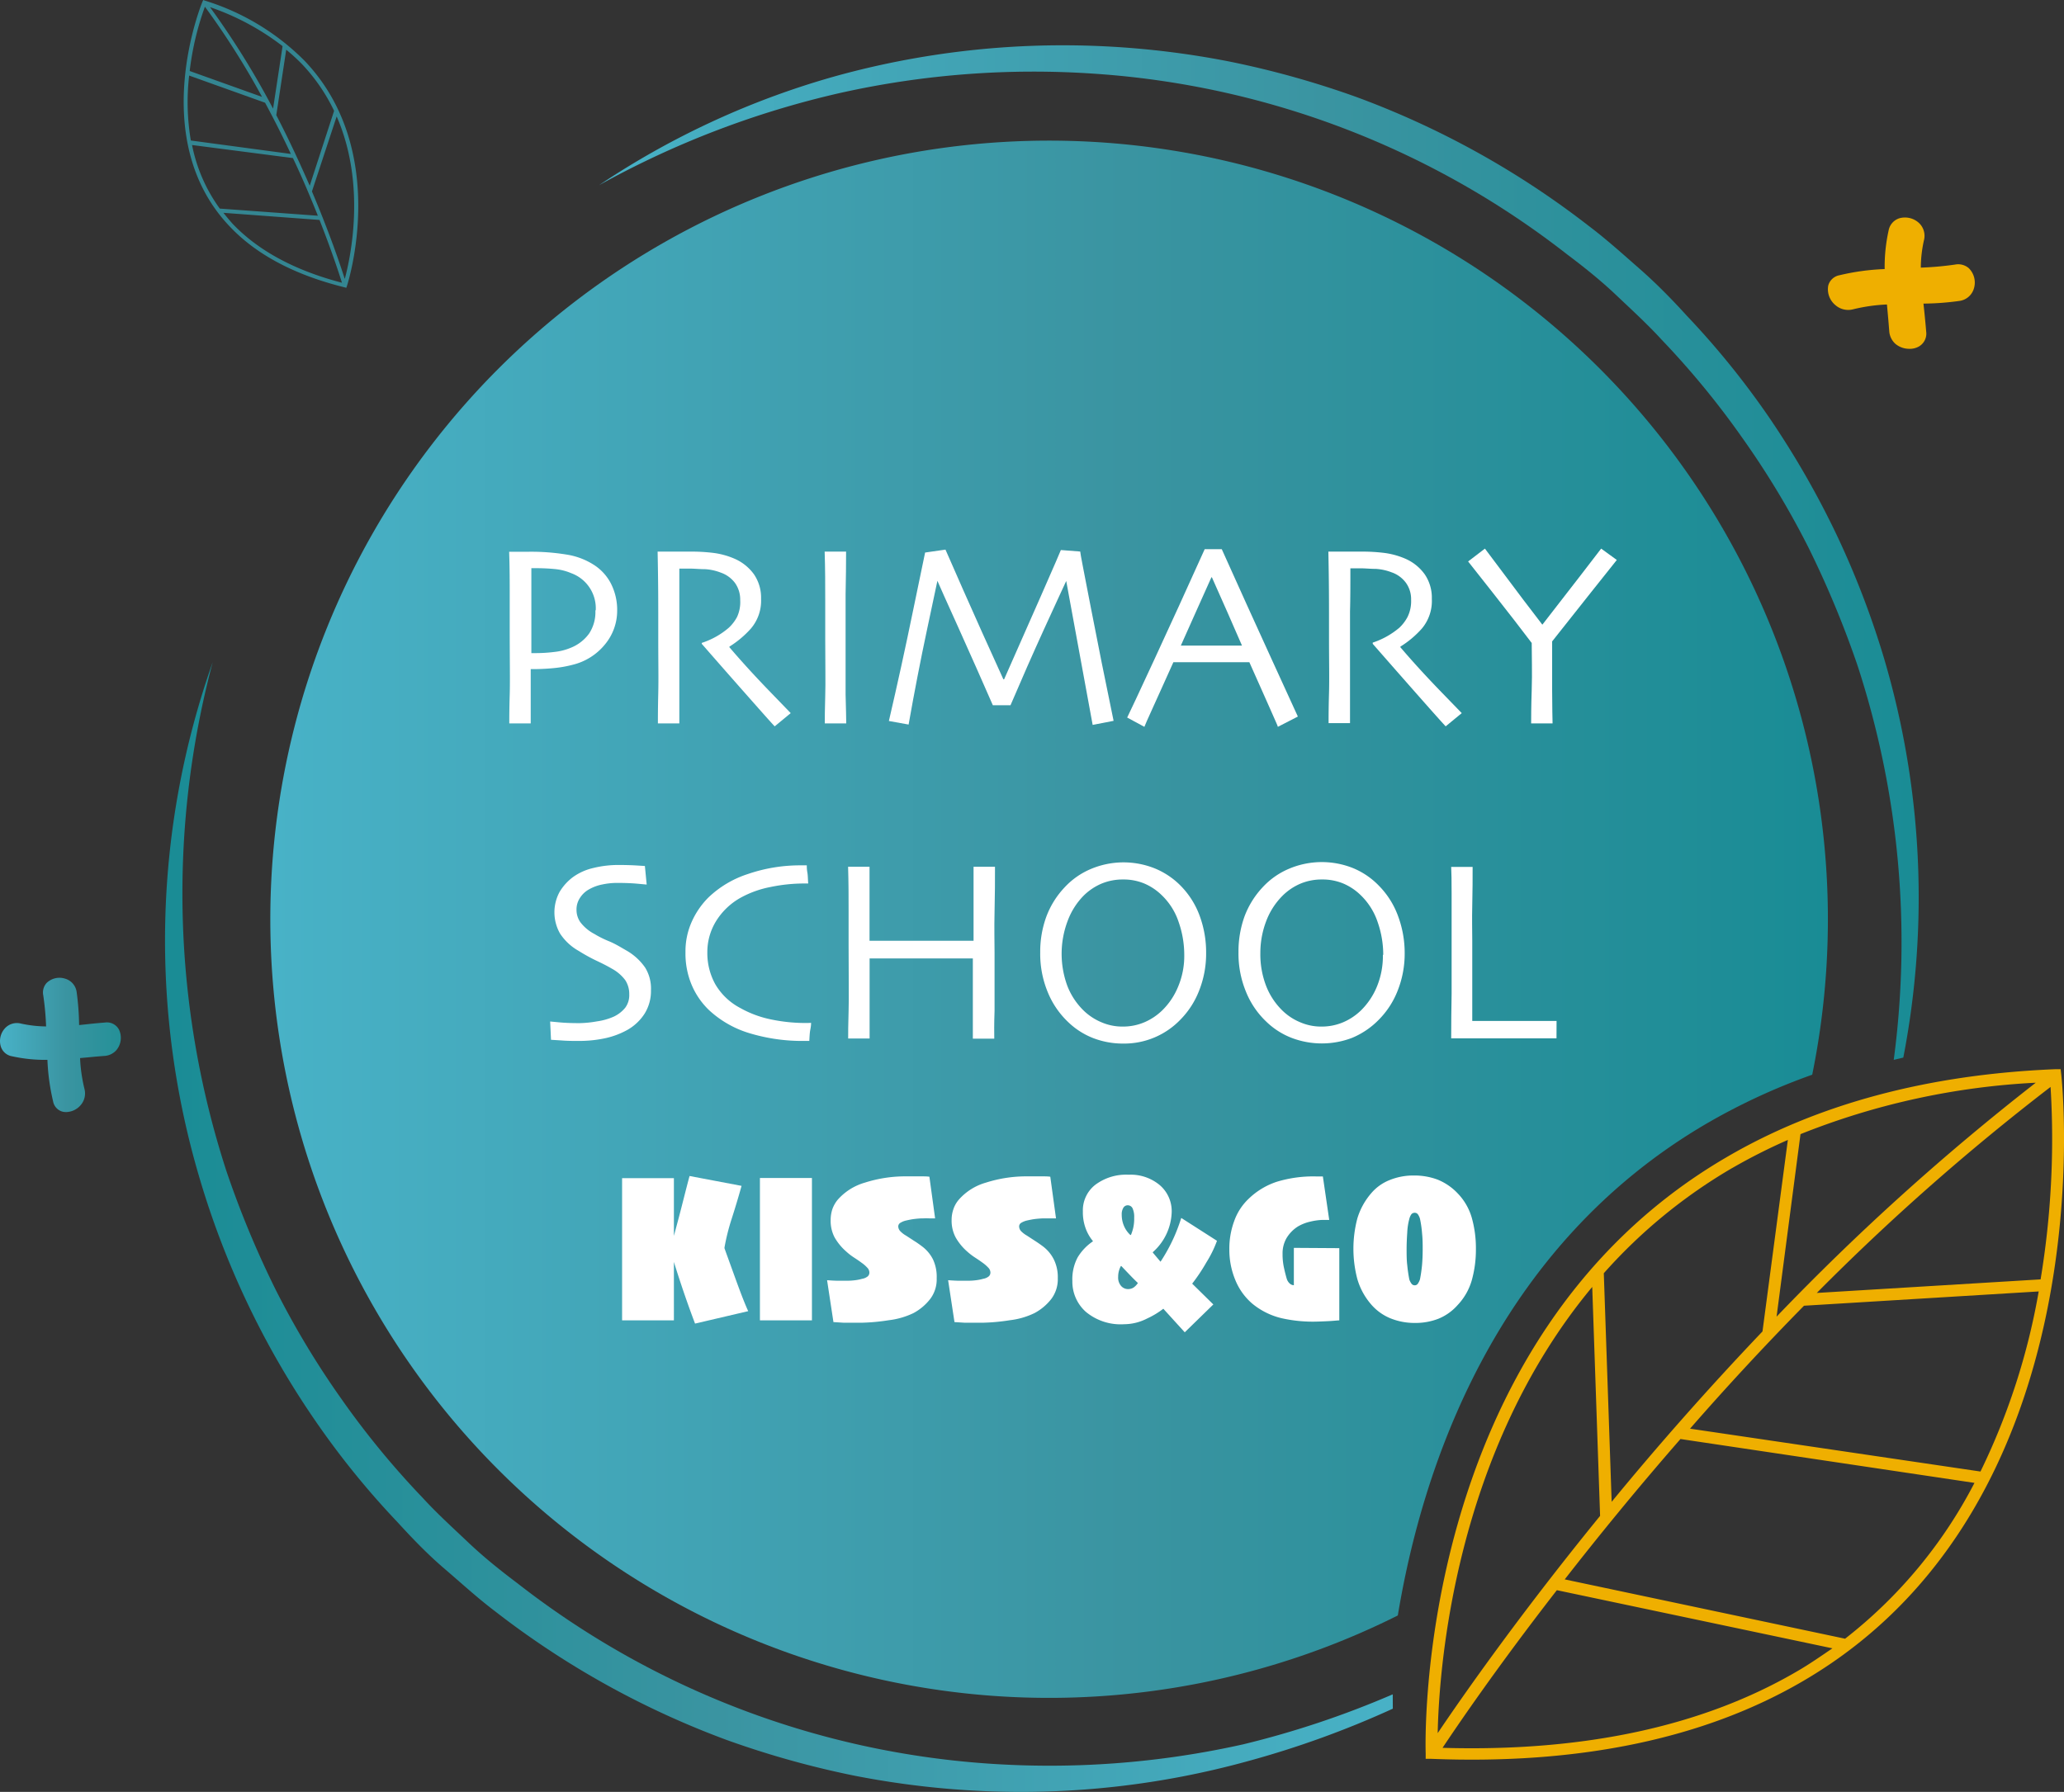 <svg xmlns="http://www.w3.org/2000/svg" xmlns:xlink="http://www.w3.org/1999/xlink" width="288.88" height="250.85" viewBox="0 0 288.88 250.85"><rect x="0" y="0" width="288.88" height="250.85" fill="#333333" stroke="none"/><defs><linearGradient id="Unbenannter_Verlauf_17" x1="82.55" y1="77.37" x2="269.8" y2="77.37" gradientUnits="userSpaceOnUse"><stop offset="0" stop-color="#48b2c7"/><stop offset="0.55" stop-color="#3a94a1"/><stop offset="1" stop-color="#198c95"/></linearGradient><linearGradient id="Unbenannter_Verlauf_17-2" x1="196.16" y1="171.77" x2="21.94" y2="171.77" xlink:href="#Unbenannter_Verlauf_17"/><linearGradient id="Unbenannter_Verlauf_17-3" x1="37.82" y1="128.68" x2="255.82" y2="128.68" xlink:href="#Unbenannter_Verlauf_17"/><linearGradient id="Unbenannter_Verlauf_7" y1="146.27" x2="16.9" y2="146.27" gradientUnits="userSpaceOnUse"><stop offset="0" stop-color="#48b2c7"/><stop offset="0.55" stop-color="#3a94a1"/><stop offset="1" stop-color="#249198"/></linearGradient></defs><g id="Ebene_2" data-name="Ebene 2"><g id="Ebene_1-2" data-name="Ebene 1"><path d="M265.05,148.37A124.82,124.82,0,0,0,260,93.22a137.5,137.5,0,0,0-6.87-16.54,119.51,119.51,0,0,0-9.23-15.32,117.89,117.89,0,0,0-11.33-13.8c-2-2.19-4.22-4.21-6.38-6.26s-4.49-3.91-6.87-5.7a120.51,120.51,0,0,0-65.84-25.26A124.16,124.16,0,0,0,117.65,13a127.94,127.94,0,0,0-33.8,12.92,115.37,115.37,0,0,1,33.2-15.29,119.35,119.35,0,0,1,36.59-4.19,121.36,121.36,0,0,1,18.41,2.17,127.52,127.52,0,0,1,17.88,5,121.47,121.47,0,0,1,32.41,18c2.48,1.87,4.78,3.95,7.12,6s4.51,4.26,6.6,6.56a115.78,115.78,0,0,1,11.68,14.46A123.57,123.57,0,0,1,257,74.75a122.06,122.06,0,0,1,6.66,17.3,117.88,117.88,0,0,1,2.73,56Z" transform="translate(0)" style="fill:url(#Unbenannter_Verlauf_17)"/><path d="M194.94,239.2a132.61,132.61,0,0,1-20.34,7.36A119.31,119.31,0,0,1,138,250.75a121.51,121.51,0,0,1-18.41-2.17,127.9,127.9,0,0,1-17.88-5,121.41,121.41,0,0,1-32.4-18c-2.48-1.87-4.79-4-7.13-6s-4.51-4.26-6.6-6.55a115.7,115.7,0,0,1-11.67-14.46A119.32,119.32,0,0,1,28,165.16,117,117,0,0,1,29.77,92.7,125.73,125.73,0,0,0,31.71,164a134.32,134.32,0,0,0,6.87,16.54,119.44,119.44,0,0,0,9.22,15.32,118,118,0,0,0,11.34,13.8c2,2.19,4.22,4.2,6.38,6.25s4.49,3.92,6.87,5.71a120.46,120.46,0,0,0,65.84,25.26A124.19,124.19,0,0,0,174,244.19a129.52,129.52,0,0,0,20.93-7Z" transform="translate(0)" style="fill:url(#Unbenannter_Verlauf_17-2)"/><path d="M28.69.09,28.44,0l-.11.25c-.08.19-7.87,19.15,3.8,31.43,3.77,4,9.18,6.83,16.08,8.54l.26.07.09-.26c.06-.18,6.13-18.84-5.9-31.49A33.63,33.63,0,0,0,28.69.09Zm8,13.48L26.55,9.94a40.1,40.1,0,0,1,2.13-9A111.19,111.19,0,0,1,36.68,13.57ZM29.39,1A35.32,35.32,0,0,1,39.55,6.46l-1.33,8.75A115.06,115.06,0,0,0,29.39,1Zm-2.91,9.58,10.62,3.8c1.33,2.46,2.53,4.87,3.61,7.17l-14-1.88A32.24,32.24,0,0,1,26.48,10.53Zm18,19.62-13.72-1a22.58,22.58,0,0,1-3.88-8.9L41,22.13C42.36,25,43.51,27.75,44.47,30.15Zm-13.24-.41,13.48,1c1.73,4.4,2.78,7.62,3.14,8.79-6.55-1.7-11.7-4.47-15.3-8.25C32.07,30.78,31.64,30.26,31.23,29.74Zm17,9.22c-.57-1.8-2.1-6.36-4.58-12.21L47.12,16.3C51.26,25.77,49.08,35.94,48.27,39ZM46.76,15.52,43.35,26c-1.31-3-2.87-6.39-4.68-9.88l1.39-9.16a26.44,26.44,0,0,1,2.19,2A25.33,25.33,0,0,1,46.76,15.52Z" transform="translate(0)" style="fill:#348692"/><path d="M238.84,157.3a87.7,87.7,0,0,1,14.8-6.85,109,109,0,1,0-58,75.7C199,205.87,209,174.74,238.84,157.3Z" transform="translate(0)" style="fill:url(#Unbenannter_Verlauf_17-3)"/><path d="M9.25,155.68a2.42,2.42,0,0,1-.47-.05,1.83,1.83,0,0,1-1.35-1.46,30.34,30.34,0,0,1-.79-5.74v-.06H6.57a21.47,21.47,0,0,1-4.88-.5,2,2,0,0,1-1.58-1.38A2.65,2.65,0,0,1,.65,144a2.26,2.26,0,0,1,2.28-.71,17.2,17.2,0,0,0,3.45.4h.07v-.07a39.59,39.59,0,0,0-.39-4.25,2,2,0,0,1,.45-1.75A2.58,2.58,0,0,1,9.1,137a2.26,2.26,0,0,1,1.63,1.89,37,37,0,0,1,.34,4.54v.07l1.14-.12c.81-.09,1.64-.17,2.45-.23a1.91,1.91,0,0,1,2,1,2.69,2.69,0,0,1-.38,2.87,2.42,2.42,0,0,1-1.66.8c-.69.05-1.39.11-2.08.18l-1.33.12v.06a22.1,22.1,0,0,0,.61,4.25,2.5,2.5,0,0,1-.54,2.29A2.75,2.75,0,0,1,9.25,155.68Z" transform="translate(0)" style="fill:url(#Unbenannter_Verlauf_7)"/><path d="M267.21,48.83a3,3,0,0,1-1.92-.69,2.63,2.63,0,0,1-.87-1.8c-.06-.76-.12-1.52-.19-2.27l-.13-1.44H264a24.1,24.1,0,0,0-4.64.67,2.72,2.72,0,0,1-2.48-.59h0a2.88,2.88,0,0,1-1-2.72,2,2,0,0,1,1.58-1.46,32.33,32.33,0,0,1,6.25-.86h.07V37.6a23.44,23.44,0,0,1,.55-5.32,2.21,2.21,0,0,1,1.49-1.72,2.9,2.9,0,0,1,2.69.59,2.47,2.47,0,0,1,.77,2.48,17.86,17.86,0,0,0-.44,3.75v.08H269a44.81,44.81,0,0,0,4.62-.42,2.28,2.28,0,0,1,1.91.48,2.82,2.82,0,0,1,.75,2.83,2.45,2.45,0,0,1-2.06,1.78,38.5,38.5,0,0,1-4.94.37h-.07l.13,1.22c.09.89.18,1.8.25,2.69a2.08,2.08,0,0,1-1.14,2.16A2.58,2.58,0,0,1,267.21,48.83Z" transform="translate(0)" style="fill:#efaf00"/><path d="M86.38,85.45a7.38,7.38,0,0,1-1.69,4.74,8.37,8.37,0,0,1-4.53,2.87,16.86,16.86,0,0,1-2.66.47,31.57,31.57,0,0,1-3.22.14l0,7.6h-3c0-.72,0-2,.06-4s0-5,0-9c0-1.29,0-2.88,0-4.76s0-4-.08-6.27h2.73a30.48,30.48,0,0,1,5.28.39A9.89,9.89,0,0,1,83,79a6.83,6.83,0,0,1,2.49,2.66A8.11,8.11,0,0,1,86.38,85.45Zm-3,0a5.23,5.23,0,0,0-3.43-5.21,7.67,7.67,0,0,0-2.33-.58c-.84-.08-1.7-.12-2.59-.12h-.66c0,.13,0,1,0,2.69s0,3,0,4v3.14c0,1.21,0,1.89,0,2.06H75a21.18,21.18,0,0,0,2.56-.16,8.18,8.18,0,0,0,2.33-.59,5.81,5.81,0,0,0,2.57-2A5.44,5.44,0,0,0,83.33,85.45Z" transform="translate(0)" style="fill:#fff"/><path d="M110.67,99.83l-2.24,1.85c-.27-.27-1.2-1.31-2.8-3.12s-4.08-4.61-7.41-8.43V90A11,11,0,0,0,102,87.88a5.76,5.76,0,0,0,1.16-1.51A5,5,0,0,0,103.6,84a4,4,0,0,0-.72-2.38,4.2,4.2,0,0,0-2-1.46,7.26,7.26,0,0,0-2.19-.48c-.76,0-1.47-.08-2.11-.08H95.08c0,2.27,0,4.28,0,6s0,3,0,3.68q0,2.46,0,6.69c0,2.81,0,4.58,0,5.3h-3c0-.72,0-2.11.05-4.18s0-4.63,0-7.71V86.06c0-1.62,0-4.56-.09-8.84l1.79,0c1.08,0,2.07,0,3,0a24.92,24.92,0,0,1,3,.18,10.8,10.8,0,0,1,2.87.77,6.58,6.58,0,0,1,2.82,2.22,5.79,5.79,0,0,1,1,3.44A6,6,0,0,1,105.09,88a13.83,13.83,0,0,1-3,2.52v.09q2.46,2.88,5.4,5.93Z" transform="translate(0)" style="fill:#fff"/><path d="M118.44,101.27h-3c0-.72,0-2,.06-3.84s0-4.49,0-7.94c0-1.37,0-3.16,0-5.37s0-4.51-.08-6.9h3q0,2.58-.07,6c0,2.27,0,4.13,0,5.56q0,5.46,0,8.45C118.41,99.19,118.43,100.55,118.44,101.27Z" transform="translate(0)" style="fill:#fff"/><path d="M155.86,100.91l-2.93.57-3.7-20.15,0,0c-.46,1-1.5,3.23-3.11,6.76s-3.17,7.08-4.69,10.64h-2.47Q136.79,93.76,134.2,88c-1.72-3.82-2.74-6.06-3-6.69h0q-.1.47-1.46,6.87t-2.57,13.25l-2.76-.5q1.8-7.74,3.36-15.34t1.71-8.24l2.85-.41,2.54,5.78q2.37,5.37,5.56,12.37h.11q2.44-5.49,5.17-11.71T148.48,77l2.71.21c0,.26.53,2.89,1.49,7.87S154.7,95.32,155.86,100.91Z" transform="translate(0)" style="fill:#fff"/><path d="M181.65,100.31l-2.8,1.44c0-.13-.43-1-1.15-2.67S176,95.3,174.86,92.7H164.23c-1.27,2.79-2.24,5-2.93,6.49s-1.06,2.38-1.13,2.56l-2.41-1.3q.47-.93,3.85-8.23t7-15.34H171q3.59,8,7.06,15.58Zm-7.81-9.91c-.63-1.46-1.3-3-2-4.58s-1.44-3.26-2.22-5h-.07q-.9,2-2.18,4.86t-2.1,4.7v0h8.6Z" transform="translate(0)" style="fill:#fff"/><path d="M204.59,99.83l-2.25,1.85c-.26-.27-1.2-1.31-2.8-3.12s-4.07-4.61-7.41-8.43l0-.17a11.24,11.24,0,0,0,3.72-2.08A5.74,5.74,0,0,0,197,86.37a5,5,0,0,0,.5-2.41,3.91,3.91,0,0,0-.73-2.38,4.17,4.17,0,0,0-2-1.46,7.4,7.4,0,0,0-2.19-.48c-.77,0-1.47-.08-2.12-.08H189c0,2.27,0,4.28-.05,6v3.68c0,1.64,0,3.87,0,6.69s0,4.58,0,5.3h-3c0-.72,0-2.11.06-4.18s0-4.63,0-7.71V86.06c0-1.62,0-4.56-.09-8.84l1.8,0c1.07,0,2.07,0,3,0a24.92,24.92,0,0,1,3,.18,10.91,10.91,0,0,1,2.87.77,6.55,6.55,0,0,1,2.81,2.22,5.79,5.79,0,0,1,1,3.44A6,6,0,0,1,199,88a13.57,13.57,0,0,1-3,2.52v.09q2.46,2.88,5.4,5.93Z" transform="translate(0)" style="fill:#fff"/><path d="M226.29,78.39l-3.56,4.47c-2.27,2.86-4.11,5.17-5.49,6.93q0,3.25,0,6.83c0,2.38.05,3.93.06,4.65h-3c0-.72,0-2.29.08-4.72s0-4.6,0-6.54q-2.19-2.9-5.42-7t-3.48-4.41l2.35-1.8,2.83,3.77q2.58,3.47,5.21,6.88h0q2.53-3.25,5.31-6.85c1.85-2.4,2.83-3.67,2.92-3.8Z" transform="translate(0)" style="fill:#fff"/><path d="M91.11,138.63a6,6,0,0,1-.87,3.24,6.88,6.88,0,0,1-2.35,2.26,11.23,11.23,0,0,1-3.09,1.19,17.23,17.23,0,0,1-3.87.4c-.77,0-1.56,0-2.38-.07l-1.43-.09L77,143l1.4.13c.76.07,1.67.1,2.71.1a15.39,15.39,0,0,0,2.46-.25,8.85,8.85,0,0,0,2.31-.65,4.57,4.57,0,0,0,1.63-1.26,2.94,2.94,0,0,0,.56-1.86,3.52,3.52,0,0,0-.56-2,5.74,5.74,0,0,0-1.88-1.61c-.56-.33-1.29-.71-2.19-1.13A24.48,24.48,0,0,1,81,133.12a7.51,7.51,0,0,1-2.62-2.44,6,6,0,0,1-.07-5.8,7.16,7.16,0,0,1,1.85-2.07A7.84,7.84,0,0,1,83,121.52a14.63,14.63,0,0,1,3.7-.43q1.11,0,2.25.06l1.31.08.25,2.6-1.31-.12c-.77-.07-1.71-.11-2.84-.11a10,10,0,0,0-2.07.22,6.07,6.07,0,0,0-1.88.7,3.52,3.52,0,0,0-1.22,1.15,2.93,2.93,0,0,0-.5,1.72,3,3,0,0,0,.53,1.7,5.89,5.89,0,0,0,2,1.67c.49.3,1.14.65,2,1s1.6.81,2.38,1.26a8,8,0,0,1,2.7,2.44A5.58,5.58,0,0,1,91.11,138.63Z" transform="translate(0)" style="fill:#fff"/><path d="M113.52,143.19c0,.11,0,.41-.1.91s-.11,1-.15,1.62h-.63a25.55,25.55,0,0,1-7.8-1.1,14.39,14.39,0,0,1-5.6-3.21,10.59,10.59,0,0,1-2.41-3.48,11.32,11.32,0,0,1-.89-4.63,10.13,10.13,0,0,1,.88-4.27,11.33,11.33,0,0,1,2.3-3.36,14.35,14.35,0,0,1,5.54-3.31,22.53,22.53,0,0,1,7.46-1.22h.8c0,.22,0,.56.08,1s.07,1,.12,1.54h-.61a23.16,23.16,0,0,0-4.66.49,14.16,14.16,0,0,0-4.15,1.48,9.46,9.46,0,0,0-3.49,3.32A8.26,8.26,0,0,0,99,133.35a9,9,0,0,0,1.1,4.41,8.73,8.73,0,0,0,3.47,3.33,14.89,14.89,0,0,0,4.34,1.62,23.57,23.57,0,0,0,4.77.5H113Z" transform="translate(0)" style="fill:#fff"/><path d="M139.16,145.4h-3c0-.72,0-2,0-4s0-4.34,0-7.23H121.71c0,3.33,0,5.85,0,7.56s0,2.93,0,3.65h-3c0-.72,0-2,.06-3.83s0-4.92,0-9.28c0-1.32,0-2.92,0-4.81s0-3.93-.07-6.12h3c0,1.82,0,3.6,0,5.36s0,3.42,0,5h14.56c0-1.58,0-3.25,0-5s0-3.53,0-5.36h3c0,1.8,0,3.89-.06,6.26s0,4.31,0,5.8q0,5.28,0,8.09C139.13,143.39,139.15,144.68,139.16,145.4Z" transform="translate(0)" style="fill:#fff"/><path d="M168.81,133.39a14,14,0,0,1-1,5.34,11.87,11.87,0,0,1-2.59,4,10.9,10.9,0,0,1-8,3.36,11.55,11.55,0,0,1-4.2-.76,10.58,10.58,0,0,1-3.55-2.28,12,12,0,0,1-2.81-4.12,14,14,0,0,1-1.07-5.59,14.25,14.25,0,0,1,.85-5,12.08,12.08,0,0,1,2.53-4.08,10.59,10.59,0,0,1,3.71-2.61,11.75,11.75,0,0,1,9-.06,10.84,10.84,0,0,1,3.58,2.42,11.75,11.75,0,0,1,2.66,4.23A14.77,14.77,0,0,1,168.81,133.39Zm-3.06.28a13.91,13.91,0,0,0-.78-4.58,9.22,9.22,0,0,0-2.38-3.78,7.91,7.91,0,0,0-2.42-1.62,7.55,7.55,0,0,0-3-.57,7.69,7.69,0,0,0-3,.58,8,8,0,0,0-2.53,1.71A10,10,0,0,0,149.4,129a13,13,0,0,0,0,9.05,9.74,9.74,0,0,0,2.31,3.46,8,8,0,0,0,2.43,1.59,7.35,7.35,0,0,0,3,.61,7.6,7.6,0,0,0,3-.59,8.22,8.22,0,0,0,2.53-1.68,9.85,9.85,0,0,0,2.21-3.29A11.07,11.07,0,0,0,165.75,133.67Z" transform="translate(0)" style="fill:#fff"/><path d="M196.6,133.39a14,14,0,0,1-1,5.34,11.89,11.89,0,0,1-2.6,4,11.29,11.29,0,0,1-3.76,2.56,11.89,11.89,0,0,1-8.47,0,10.58,10.58,0,0,1-3.55-2.28,11.85,11.85,0,0,1-2.81-4.12,14,14,0,0,1-1.07-5.59,14.48,14.48,0,0,1,.84-5,12.24,12.24,0,0,1,2.53-4.08,10.63,10.63,0,0,1,3.72-2.61,11.75,11.75,0,0,1,9-.06A10.69,10.69,0,0,1,193,124a11.77,11.77,0,0,1,2.67,4.23A14.77,14.77,0,0,1,196.6,133.39Zm-3,.28a13.91,13.91,0,0,0-.78-4.58,9.33,9.33,0,0,0-2.38-3.78,7.91,7.91,0,0,0-2.42-1.62,7.55,7.55,0,0,0-3-.57,7.65,7.65,0,0,0-3,.58,8,8,0,0,0-2.53,1.71A10,10,0,0,0,177.2,129a12.45,12.45,0,0,0-.8,4.42,12.32,12.32,0,0,0,.82,4.63,9.74,9.74,0,0,0,2.31,3.46,7.87,7.87,0,0,0,2.43,1.59,7.35,7.35,0,0,0,3,.61,7.63,7.63,0,0,0,3-.59,8.22,8.22,0,0,0,2.53-1.68,10,10,0,0,0,2.21-3.29A11.25,11.25,0,0,0,193.55,133.67Z" transform="translate(0)" style="fill:#fff"/><path d="M217.85,145.36h-2.27c-1.38,0-3.13,0-5.26,0-1.4,0-2.73,0-4,0h-3.21q0-3.09.06-6.25c0-2.12,0-4.19,0-6.23q0-5.1,0-7.77t-.06-3.75h3c0,1.54,0,3.32-.05,5.34s0,3.68,0,5c0,3.15,0,5.77,0,7.88s0,3.22,0,3.34h3.66l5.6,0,2.54,0Z" transform="translate(0)" style="fill:#fff"/><path d="M94.32,184.84H87.07v-3.6q0-2.58,0-7v-4.41c0-1.61,0-3.25,0-4.9h7.25v4.79c0,1.7,0,3.33,0,4.87,0,1.84,0,3.73,0,5.69Zm10.4-1.29-7.44,1.74c-.69-1.82-1.41-3.84-2.14-6.06S94,175.58,93.79,175v0L95,170.47c.53-2,1-3.95,1.51-5.84l7.28,1.38q-.67,2.4-1.39,4.63a30,30,0,0,0-1,4v.1c.1.3.55,1.53,1.33,3.69S104.14,182.28,104.72,183.55Z" transform="translate(0)" style="fill:#fff"/><path d="M113.64,184.84h-7.28v-15c0-1.62,0-3.27,0-4.93h7.28c0,1.47,0,3,0,4.71s0,3.27,0,4.81c0,1.8,0,3.63,0,5.48S113.65,183.42,113.64,184.84Z" transform="translate(0)" style="fill:#fff"/><path d="M131.1,178.93a4.55,4.55,0,0,1-.89,2.89,7.33,7.33,0,0,1-2.36,2,10.85,10.85,0,0,1-3.47,1,27.85,27.85,0,0,1-3.81.35c-1.11,0-1.93,0-2.47,0l-1.45-.09-.89-5.86c.16,0,.61.05,1.34.07l1.41,0a8.31,8.31,0,0,0,1.16-.07,6.2,6.2,0,0,0,1-.2,1.67,1.67,0,0,0,.79-.35.71.71,0,0,0,.22-.55,1,1,0,0,0-.32-.68,4.56,4.56,0,0,0-.76-.66c-.38-.28-.74-.52-1.08-.74a8,8,0,0,1-1.06-.82,7.68,7.68,0,0,1-1.65-2,5,5,0,0,1-.55-2.43,4.88,4.88,0,0,1,.24-1.52,4.33,4.33,0,0,1,.75-1.32,8,8,0,0,1,3.79-2.39,18.67,18.67,0,0,1,5.94-.88h2.1c.33,0,.65,0,1,.05l.8,5.83-.81,0a8.43,8.43,0,0,0-.85,0c-.52,0-.94.05-1.28.09s-.72.12-1.16.22a2.53,2.53,0,0,0-.72.29.6.6,0,0,0-.34.51,1,1,0,0,0,.31.71,3.47,3.47,0,0,0,.79.6l1.09.71c.34.21.72.47,1.14.79a5.18,5.18,0,0,1,1.53,1.82A5.71,5.71,0,0,1,131.1,178.93Z" transform="translate(0)" style="fill:#fff"/><path d="M148.05,178.93a4.61,4.61,0,0,1-.89,2.89,7.37,7.37,0,0,1-2.37,2,10.71,10.71,0,0,1-3.46,1,27.85,27.85,0,0,1-3.81.35c-1.11,0-1.93,0-2.48,0l-1.45-.09-.89-5.86c.17,0,.62.05,1.35.07l1.4,0a8.12,8.12,0,0,0,1.16-.07,6.32,6.32,0,0,0,1-.2,1.67,1.67,0,0,0,.79-.35.71.71,0,0,0,.22-.55,1,1,0,0,0-.32-.68,5,5,0,0,0-.76-.66c-.38-.28-.74-.52-1.08-.74a8.76,8.76,0,0,1-1.07-.82,7.63,7.63,0,0,1-1.64-2,5,5,0,0,1-.56-2.43,4.61,4.61,0,0,1,.25-1.52,4,4,0,0,1,.75-1.32,7.93,7.93,0,0,1,3.79-2.39,18.67,18.67,0,0,1,5.94-.88H146c.32,0,.65,0,1,.05l.8,5.83-.81,0c-.19,0-.48,0-.86,0s-.94.05-1.27.09-.72.12-1.17.22a2.79,2.79,0,0,0-.72.29.6.6,0,0,0-.33.51,1,1,0,0,0,.3.71,3.79,3.79,0,0,0,.8.6l1.09.71c.33.21.71.47,1.14.79a5.26,5.26,0,0,1,1.52,1.82A5.59,5.59,0,0,1,148.05,178.93Z" transform="translate(0)" style="fill:#fff"/><path d="M169.82,182.61l-4,3.9-3-3.3h0a11.52,11.52,0,0,1-2.25,1.36,7.13,7.13,0,0,1-3.24.81,7.61,7.61,0,0,1-5.37-1.75,5.65,5.65,0,0,1-1.87-4.29,6.51,6.51,0,0,1,.74-3.32,7.17,7.17,0,0,1,2.13-2.24v-.05a5.94,5.94,0,0,1-1-1.74,6.54,6.54,0,0,1-.4-2.41,4.53,4.53,0,0,1,1.74-3.72,7.18,7.18,0,0,1,4.66-1.41,6.34,6.34,0,0,1,4.39,1.48,4.8,4.8,0,0,1,1.64,3.8,7.79,7.79,0,0,1-2.64,5.56l0,.06.59.7.49.58h0a24.71,24.71,0,0,0,1.9-3.47,25.5,25.5,0,0,0,1-2.66l5,3.2a15.81,15.81,0,0,1-1.47,3,25.55,25.55,0,0,1-2,3v0Zm-10.56-3v0c-.27-.26-.65-.63-1.11-1.11s-.87-.91-1.21-1.27h-.06a3,3,0,0,0-.26.64,3,3,0,0,0-.12.88,1.77,1.77,0,0,0,.41,1.27,1.28,1.28,0,0,0,1,.44,1.45,1.45,0,0,0,.72-.2A2.26,2.26,0,0,0,159.26,179.61Zm-.52-9.15a2.86,2.86,0,0,0-.23-1.32.75.75,0,0,0-.68-.41.7.7,0,0,0-.6.34,1.73,1.73,0,0,0-.23,1,3.89,3.89,0,0,0,.31,1.54,3.6,3.6,0,0,0,.89,1.27l.09,0a6.48,6.48,0,0,0,.32-1A5.79,5.79,0,0,0,158.74,170.46Z" transform="translate(0)" style="fill:#fff"/><path d="M187.45,174.73c0,.54,0,1.33,0,2.36s0,1.91,0,2.64v5.11c-.23,0-.76.07-1.58.11s-1.56.07-2.2.07a19.91,19.91,0,0,1-4.28-.48,10.08,10.08,0,0,1-4.14-2.06,8.6,8.6,0,0,1-2.35-3.28,11,11,0,0,1-.84-4.29,11.13,11.13,0,0,1,.69-4,7.92,7.92,0,0,1,2-3.08,10.27,10.27,0,0,1,3.94-2.39,17.53,17.53,0,0,1,5.52-.75h.94l.89,6.09H185a8.32,8.32,0,0,0-1.58.23,6,6,0,0,0-1.77.69,4.92,4.92,0,0,0-1.6,1.65,4.27,4.27,0,0,0-.54,2.18,8.8,8.8,0,0,0,.17,1.82c.11.52.24,1.07.41,1.65a1.51,1.51,0,0,0,.4.66.92.92,0,0,0,.6.26v-5.23Z" transform="translate(0)" style="fill:#fff"/><path d="M206.57,174.89a15.91,15.91,0,0,1-.57,4.31,8.45,8.45,0,0,1-2,3.51,7.21,7.21,0,0,1-2.7,1.91,8.88,8.88,0,0,1-3.29.58,9,9,0,0,1-3.41-.65,7.12,7.12,0,0,1-2.74-2,9.39,9.39,0,0,1-1.89-3.51,16.65,16.65,0,0,1,0-8.45,9.63,9.63,0,0,1,1.94-3.54,6.52,6.52,0,0,1,2.58-1.85,8.79,8.79,0,0,1,3.44-.64,9.21,9.21,0,0,1,3.29.58,8,8,0,0,1,2.8,1.92A8.15,8.15,0,0,1,206,170.5,15.74,15.74,0,0,1,206.57,174.89Zm-7.45,0c0-.67,0-1.39-.08-2.16a15.45,15.45,0,0,0-.3-2.12,2,2,0,0,0-.3-.63.54.54,0,0,0-.43-.2.59.59,0,0,0-.46.19,1.92,1.92,0,0,0-.3.67,8.65,8.65,0,0,0-.29,1.91c-.06.87-.09,1.65-.09,2.32s0,1.55.09,2.24a20.63,20.63,0,0,0,.29,2,2.09,2.09,0,0,0,.31.6.54.54,0,0,0,.43.22.52.52,0,0,0,.45-.22,2.31,2.31,0,0,0,.3-.61,20.22,20.22,0,0,0,.29-2C199.09,176.42,199.12,175.68,199.12,174.9Z" transform="translate(0)" style="fill:#fff"/><path d="M288.5,150.46l-.09-.78-.78,0c-17.8.73-33.28,4.88-46,12.33-44,25.67-42.11,82.85-42.09,83.43l0,.78.77,0c20.73.83,38.22-2.82,52-10.86C295,210.5,288.57,151.06,288.5,150.46Zm-36,32.33,32.84-2A94.23,94.23,0,0,1,277.19,206L236.54,200C241.45,194.37,246.78,188.6,252.49,182.79Zm-3.85,1.54L252,158.77a102.43,102.43,0,0,1,32.93-7.2A337.21,337.21,0,0,0,248.64,184.33Zm-6.18-20.83a79.33,79.33,0,0,1,7.76-3.92l-3.55,26.81c-7.89,8.28-15,16.4-21.11,23.85l-1.1-32A73.66,73.66,0,0,1,242.46,163.5Zm-41.25,79.14c.19-9.16,2.36-39.34,21.63-62.48l1.1,32.05C212.33,226.47,204.38,237.93,201.21,242.64ZM251.47,234c-13.15,7.67-29.83,11.26-49.57,10.68,2-3,7.52-11.15,16-22.07l38.57,8.14C254.85,231.85,253.21,233,251.47,234Zm6.8-4.59L219,221.1c4.63-5.94,10.06-12.61,16.2-19.65l41.15,6.14A66.12,66.12,0,0,1,258.27,229.38Zm27.34-50.31L254.28,181A324.3,324.3,0,0,1,287,152.16,120.25,120.25,0,0,1,285.61,179.07Z" transform="translate(0)" style="fill:#efaf00"/></g></g></svg>
